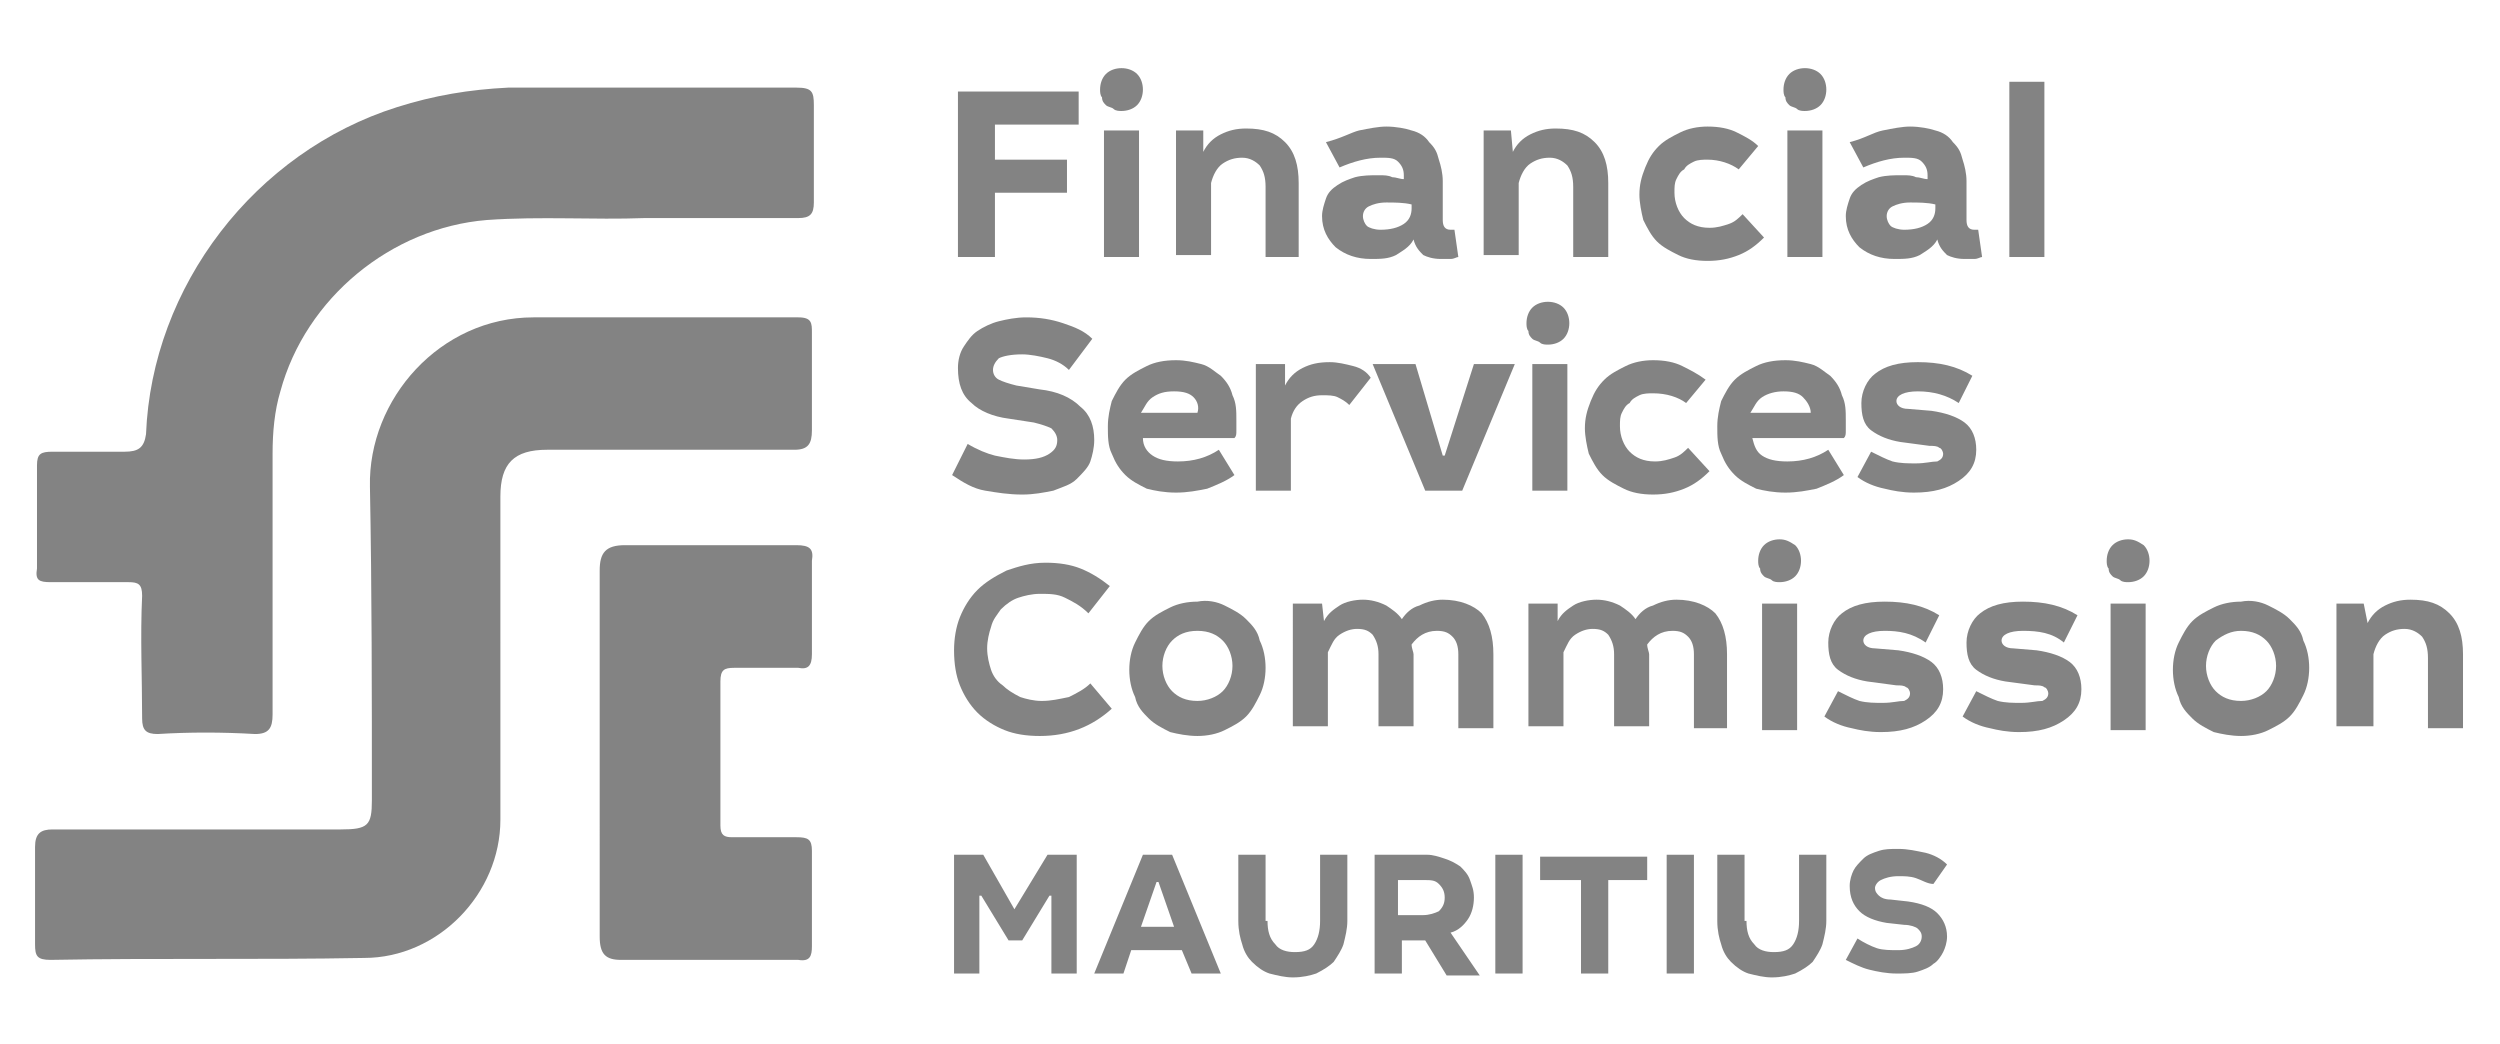 <?xml version="1.0" encoding="utf-8"?>
<!-- Generator: Adobe Illustrator 24.0.0, SVG Export Plug-In . SVG Version: 6.00 Build 0)  -->
<svg version="1.1" id="Layer_1" xmlns="http://www.w3.org/2000/svg" xmlns:xlink="http://www.w3.org/1999/xlink" x="0px" y="0px"
	 viewBox="0 0 128.4 53.6" style="enable-background:new 0 0 128.4 53.6;" xml:space="preserve">
<style type="text/css">
	.st0{fill:#838383;}
</style>
<g>
	<g>
		<path class="st0" d="M25.7,33.9c0,2.7,0,5.5,0,8.2c0,3.8-3.2,7.1-7,7.1c-5.4,0.1-10.7,0-16.1,0.1c-0.7,0-0.8-0.2-0.8-0.8
			c0-1.7,0-3.3,0-5c0-0.7,0.3-0.9,0.9-0.9c4.9,0,9.8,0,14.8,0c1.4,0,1.6-0.2,1.6-1.5c0-5.4,0-10.8-0.1-16.1
			c-0.1-4.5,3.6-8.7,8.4-8.7c4.5,0,9,0,13.6,0c0.7,0,0.7,0.3,0.7,0.8c0,1.7,0,3.3,0,5c0,0.7-0.2,1-0.9,1c-4.2,0-8.4,0-12.7,0
			c-1.7,0-2.4,0.7-2.4,2.4C25.7,28.3,25.7,31.1,25.7,33.9C25.7,33.9,25.7,33.9,25.7,33.9z"/>
	</g>
	<g>
		<path class="st0" d="M33.1,11.2c-2.6,0.1-5.3-0.1-8.1,0.1c-4.9,0.4-9.3,4-10.6,8.8c-0.3,1-0.4,2.1-0.4,3.2c0,4.5,0,9,0,13.4
			c0,0.7-0.2,1-0.9,1c-1.7-0.1-3.4-0.1-5,0c-0.6,0-0.8-0.2-0.8-0.8c0-2.1-0.1-4.2,0-6.3c0-0.6-0.2-0.7-0.7-0.7c-1.3,0-2.7,0-4,0
			c-0.6,0-0.8-0.1-0.7-0.7c0-1.8,0-3.5,0-5.3c0-0.6,0.2-0.7,0.8-0.7c1.2,0,2.5,0,3.7,0c0.7,0,1-0.2,1.1-0.9
			c0.3-7.6,5.6-14.5,12.9-16.8c1.9-0.6,3.7-0.9,5.7-1c4.9,0,9.8,0,14.8,0c0.8,0,0.9,0.2,0.9,0.9c0,1.7,0,3.3,0,5
			c0,0.6-0.2,0.8-0.8,0.8C38.4,11.2,35.8,11.2,33.1,11.2z"/>
	</g>
	<g>
		<path class="st0" d="M30.8,38.7c0-3.1,0-6.3,0-9.4c0-0.9,0.3-1.3,1.3-1.3c2.9,0,5.9,0,8.8,0c0.7,0,0.9,0.2,0.8,0.8
			c0,1.6,0,3.2,0,4.8c0,0.6-0.2,0.8-0.7,0.7c-1.1,0-2.2,0-3.3,0c-0.5,0-0.7,0.1-0.7,0.7c0,2.5,0,4.9,0,7.4c0,0.5,0.2,0.6,0.6,0.6
			c1.1,0,2.2,0,3.3,0c0.6,0,0.8,0.1,0.8,0.7c0,1.6,0,3.3,0,4.9c0,0.5-0.1,0.8-0.7,0.7c-3,0-6.1,0-9.1,0c-0.8,0-1.1-0.3-1.1-1.2
			C30.8,45,30.8,41.8,30.8,38.7z"/>
	</g>
	<g>
		<path class="st0" d="M55.5,6.4h-4.4v1.8h3.7v1.7h-3.7v3.3h-1.9V4.7h6.2V6.4z"/>
		<path class="st0" d="M58.4,3.8c0.2,0.2,0.3,0.5,0.3,0.8c0,0.3-0.1,0.6-0.3,0.8c-0.2,0.2-0.5,0.3-0.8,0.3c-0.1,0-0.3,0-0.4-0.1
			c-0.1-0.1-0.3-0.1-0.4-0.2c-0.1-0.1-0.2-0.2-0.2-0.4c-0.1-0.1-0.1-0.3-0.1-0.4c0-0.3,0.1-0.6,0.3-0.8c0.2-0.2,0.5-0.3,0.8-0.3
			C57.9,3.5,58.2,3.6,58.4,3.8z M58.5,13.2h-1.8V6.7h1.8V13.2z"/>
		<path class="st0" d="M61.8,7.8c0.2-0.4,0.5-0.7,0.9-0.9c0.4-0.2,0.8-0.3,1.3-0.3c0.9,0,1.5,0.2,2,0.7c0.5,0.5,0.7,1.2,0.7,2.1v3.8
			H65V9.6c0-0.5-0.1-0.8-0.3-1.1c-0.2-0.2-0.5-0.4-0.9-0.4c-0.4,0-0.7,0.1-1,0.3c-0.3,0.2-0.5,0.6-0.6,1v3.7h-1.8V6.7h1.4L61.8,7.8z
			"/>
		<path class="st0" d="M69.8,6.7c0.5-0.1,1-0.2,1.4-0.2c0.5,0,1,0.1,1.3,0.2c0.4,0.1,0.7,0.3,0.9,0.6c0.3,0.3,0.4,0.5,0.5,0.9
			c0.1,0.3,0.2,0.7,0.2,1.1v2c0,0.3,0.1,0.5,0.4,0.5c0.1,0,0.2,0,0.2,0l0.2,1.4c-0.1,0-0.2,0.1-0.4,0.1c-0.1,0-0.3,0-0.5,0
			c-0.4,0-0.7-0.1-0.9-0.2c-0.2-0.2-0.4-0.4-0.5-0.8c-0.2,0.4-0.6,0.6-0.9,0.8c-0.4,0.2-0.8,0.2-1.3,0.2c-0.7,0-1.3-0.2-1.8-0.6
			c-0.4-0.4-0.7-0.9-0.7-1.6c0-0.3,0.1-0.6,0.2-0.9c0.1-0.3,0.3-0.5,0.6-0.7c0.3-0.2,0.6-0.3,0.9-0.4c0.4-0.1,0.8-0.1,1.2-0.1
			c0.3,0,0.5,0,0.7,0.1c0.2,0,0.4,0.1,0.6,0.1V9c0-0.3-0.1-0.5-0.3-0.7c-0.2-0.2-0.5-0.2-0.9-0.2c-0.7,0-1.4,0.2-2.1,0.5l-0.7-1.3
			C68.9,7.1,69.4,6.8,69.8,6.7z M71.2,10.4c-0.4,0-0.7,0.1-0.9,0.2c-0.2,0.1-0.3,0.3-0.3,0.5c0,0.2,0.1,0.4,0.2,0.5
			c0.1,0.1,0.4,0.2,0.7,0.2c0.5,0,0.9-0.1,1.2-0.3c0.3-0.2,0.4-0.5,0.4-0.8v-0.2C72.1,10.4,71.6,10.4,71.2,10.4z"/>
		<path class="st0" d="M77.7,7.8c0.2-0.4,0.5-0.7,0.9-0.9c0.4-0.2,0.8-0.3,1.3-0.3c0.9,0,1.5,0.2,2,0.7c0.5,0.5,0.7,1.2,0.7,2.1v3.8
			h-1.8V9.6c0-0.5-0.1-0.8-0.3-1.1c-0.2-0.2-0.5-0.4-0.9-0.4c-0.4,0-0.7,0.1-1,0.3c-0.3,0.2-0.5,0.6-0.6,1v3.7h-1.8V6.7h1.4
			L77.7,7.8z"/>
		<path class="st0" d="M87.7,8.2c-0.2,0-0.5,0-0.7,0.1c-0.2,0.1-0.4,0.2-0.5,0.4c-0.2,0.1-0.3,0.3-0.4,0.5c-0.1,0.2-0.1,0.4-0.1,0.7
			c0,0.5,0.2,1,0.5,1.3c0.3,0.3,0.7,0.5,1.3,0.5c0.4,0,0.7-0.1,1-0.2c0.3-0.1,0.5-0.3,0.7-0.5l1.1,1.2c-0.4,0.4-0.8,0.7-1.3,0.9
			c-0.5,0.2-1,0.3-1.6,0.3c-0.6,0-1.1-0.1-1.5-0.3c-0.4-0.2-0.8-0.4-1.1-0.7c-0.3-0.3-0.5-0.7-0.7-1.1c-0.1-0.4-0.2-0.9-0.2-1.3
			c0-0.5,0.1-0.9,0.3-1.4s0.4-0.8,0.7-1.1c0.3-0.3,0.7-0.5,1.1-0.7c0.4-0.2,0.9-0.3,1.4-0.3c0.6,0,1.1,0.1,1.5,0.3
			C89.6,7,90,7.2,90.3,7.5l-1,1.2C88.9,8.4,88.3,8.2,87.7,8.2z"/>
		<path class="st0" d="M93.5,3.8c0.2,0.2,0.3,0.5,0.3,0.8c0,0.3-0.1,0.6-0.3,0.8c-0.2,0.2-0.5,0.3-0.8,0.3c-0.1,0-0.3,0-0.4-0.1
			c-0.1-0.1-0.3-0.1-0.4-0.2c-0.1-0.1-0.2-0.2-0.2-0.4c-0.1-0.1-0.1-0.3-0.1-0.4c0-0.3,0.1-0.6,0.3-0.8c0.2-0.2,0.5-0.3,0.8-0.3
			S93.3,3.6,93.5,3.8z M93.6,13.2h-1.8V6.7h1.8V13.2z"/>
		<path class="st0" d="M96.7,6.7c0.5-0.1,1-0.2,1.4-0.2c0.5,0,1,0.1,1.3,0.2c0.4,0.1,0.7,0.3,0.9,0.6c0.3,0.3,0.4,0.5,0.5,0.9
			c0.1,0.3,0.2,0.7,0.2,1.1v2c0,0.3,0.1,0.5,0.4,0.5c0.1,0,0.2,0,0.2,0l0.2,1.4c-0.1,0-0.2,0.1-0.4,0.1c-0.1,0-0.3,0-0.5,0
			c-0.4,0-0.7-0.1-0.9-0.2c-0.2-0.2-0.4-0.4-0.5-0.8c-0.2,0.4-0.6,0.6-0.9,0.8c-0.4,0.2-0.8,0.2-1.3,0.2c-0.7,0-1.3-0.2-1.8-0.6
			c-0.4-0.4-0.7-0.9-0.7-1.6c0-0.3,0.1-0.6,0.2-0.9c0.1-0.3,0.3-0.5,0.6-0.7c0.3-0.2,0.6-0.3,0.9-0.4c0.4-0.1,0.8-0.1,1.2-0.1
			c0.3,0,0.5,0,0.7,0.1c0.2,0,0.4,0.1,0.6,0.1V9c0-0.3-0.1-0.5-0.3-0.7c-0.2-0.2-0.5-0.2-0.9-0.2c-0.7,0-1.4,0.2-2.1,0.5l-0.7-1.3
			C95.8,7.1,96.2,6.8,96.7,6.7z M98.1,10.4c-0.4,0-0.7,0.1-0.9,0.2c-0.2,0.1-0.3,0.3-0.3,0.5c0,0.2,0.1,0.4,0.2,0.5
			c0.1,0.1,0.4,0.2,0.7,0.2c0.5,0,0.9-0.1,1.2-0.3c0.3-0.2,0.4-0.5,0.4-0.8v-0.2C99,10.4,98.5,10.4,98.1,10.4z"/>
		<path class="st0" d="M105,13.2h-1.8v-9h1.8V13.2z"/>
	</g>
	<g>
		<path class="st0" d="M53.8,18.4c-0.4-0.1-0.9-0.2-1.3-0.2c-0.6,0-1,0.1-1.2,0.2C51.1,18.6,51,18.8,51,19c0,0.2,0.1,0.4,0.3,0.5
			c0.2,0.1,0.5,0.2,0.9,0.3l1.2,0.2c0.9,0.1,1.6,0.4,2.1,0.9c0.5,0.4,0.7,1,0.7,1.7c0,0.4-0.1,0.8-0.2,1.1s-0.4,0.6-0.7,0.9
			c-0.3,0.3-0.7,0.4-1.2,0.6c-0.5,0.1-1,0.2-1.6,0.2c-0.7,0-1.3-0.1-1.9-0.2c-0.6-0.1-1.1-0.4-1.7-0.8l0.8-1.6
			c0.5,0.3,1,0.5,1.4,0.6c0.5,0.1,1,0.2,1.5,0.2c0.6,0,1-0.1,1.3-0.3c0.3-0.2,0.4-0.4,0.4-0.7c0-0.2-0.1-0.4-0.3-0.6
			c-0.2-0.1-0.5-0.2-0.9-0.3l-1.3-0.2c-0.8-0.1-1.5-0.4-1.9-0.8c-0.5-0.4-0.7-1-0.7-1.8c0-0.4,0.1-0.8,0.3-1.1
			c0.2-0.3,0.4-0.6,0.7-0.8c0.3-0.2,0.7-0.4,1.1-0.5c0.4-0.1,0.9-0.2,1.4-0.2c0.7,0,1.3,0.1,1.9,0.3c0.6,0.2,1.1,0.4,1.5,0.8
			L54.9,19C54.6,18.7,54.2,18.5,53.8,18.4z"/>
		<path class="st0" d="M59.2,23.4c0.3,0.2,0.7,0.3,1.3,0.3c0.8,0,1.5-0.2,2.1-0.6l0.8,1.3c-0.4,0.3-0.9,0.5-1.4,0.7
			c-0.5,0.1-1,0.2-1.6,0.2c-0.6,0-1.1-0.1-1.5-0.2c-0.4-0.2-0.8-0.4-1.1-0.7s-0.5-0.6-0.7-1.1c-0.2-0.4-0.2-0.9-0.2-1.4
			c0-0.5,0.1-0.9,0.2-1.3c0.2-0.4,0.4-0.8,0.7-1.1c0.3-0.3,0.7-0.5,1.1-0.7c0.4-0.2,0.9-0.3,1.5-0.3c0.5,0,0.9,0.1,1.3,0.2
			c0.4,0.1,0.7,0.4,1,0.6c0.3,0.3,0.5,0.6,0.6,1c0.2,0.4,0.2,0.8,0.2,1.3c0,0.2,0,0.3,0,0.5c0,0.2,0,0.3-0.1,0.4h-4.7
			C58.7,22.9,58.9,23.2,59.2,23.4z M61.3,20.4c-0.2-0.2-0.5-0.3-1-0.3s-0.8,0.1-1.1,0.3c-0.3,0.2-0.4,0.5-0.6,0.8h2.9
			C61.6,20.9,61.5,20.6,61.3,20.4z"/>
		<path class="st0" d="M66,19.8c0.2-0.4,0.5-0.7,0.9-0.9c0.4-0.2,0.8-0.3,1.4-0.3c0.4,0,0.8,0.1,1.2,0.2c0.4,0.1,0.7,0.3,0.9,0.6
			l-1.1,1.4c-0.2-0.2-0.4-0.3-0.6-0.4c-0.2-0.1-0.5-0.1-0.8-0.1c-0.4,0-0.7,0.1-1,0.3c-0.3,0.2-0.5,0.5-0.6,0.9v3.7h-1.8v-6.5h1.5
			L66,19.8z"/>
		<path class="st0" d="M74.1,23.4h0.1l1.5-4.7h2.1l-2.7,6.5h-1.9l-2.7-6.5h2.2L74.1,23.4z"/>
		<path class="st0" d="M80.3,15.8c0.2,0.2,0.3,0.5,0.3,0.8c0,0.3-0.1,0.6-0.3,0.8c-0.2,0.2-0.5,0.3-0.8,0.3c-0.1,0-0.3,0-0.4-0.1
			c-0.1-0.1-0.3-0.1-0.4-0.2c-0.1-0.1-0.2-0.2-0.2-0.4c-0.1-0.1-0.1-0.3-0.1-0.4c0-0.3,0.1-0.6,0.3-0.8c0.2-0.2,0.5-0.3,0.8-0.3
			S80.1,15.6,80.3,15.8z M80.5,25.2h-1.8v-6.5h1.8V25.2z"/>
		<path class="st0" d="M84.9,20.2c-0.2,0-0.5,0-0.7,0.1c-0.2,0.1-0.4,0.2-0.5,0.4c-0.2,0.1-0.3,0.3-0.4,0.5
			c-0.1,0.2-0.1,0.4-0.1,0.7c0,0.5,0.2,1,0.5,1.3c0.3,0.3,0.7,0.5,1.3,0.5c0.4,0,0.7-0.1,1-0.2c0.3-0.1,0.5-0.3,0.7-0.5l1.1,1.2
			c-0.4,0.4-0.8,0.7-1.3,0.9c-0.5,0.2-1,0.3-1.6,0.3c-0.6,0-1.1-0.1-1.5-0.3c-0.4-0.2-0.8-0.4-1.1-0.7c-0.3-0.3-0.5-0.7-0.7-1.1
			c-0.1-0.4-0.2-0.9-0.2-1.3c0-0.5,0.1-0.9,0.3-1.4s0.4-0.8,0.7-1.1c0.3-0.3,0.7-0.5,1.1-0.7c0.4-0.2,0.9-0.3,1.4-0.3
			c0.6,0,1.1,0.1,1.5,0.3c0.4,0.2,0.8,0.4,1.2,0.7l-1,1.2C86.2,20.4,85.6,20.2,84.9,20.2z"/>
		<path class="st0" d="M90.5,23.4c0.3,0.2,0.7,0.3,1.3,0.3c0.8,0,1.5-0.2,2.1-0.6l0.8,1.3c-0.4,0.3-0.9,0.5-1.4,0.7
			c-0.5,0.1-1,0.2-1.6,0.2c-0.6,0-1.1-0.1-1.5-0.2c-0.4-0.2-0.8-0.4-1.1-0.7s-0.5-0.6-0.7-1.1c-0.2-0.4-0.2-0.9-0.2-1.4
			c0-0.5,0.1-0.9,0.2-1.3c0.2-0.4,0.4-0.8,0.7-1.1c0.3-0.3,0.7-0.5,1.1-0.7c0.4-0.2,0.9-0.3,1.5-0.3c0.5,0,0.9,0.1,1.3,0.2
			c0.4,0.1,0.7,0.4,1,0.6c0.3,0.3,0.5,0.6,0.6,1c0.2,0.4,0.2,0.8,0.2,1.3c0,0.2,0,0.3,0,0.5c0,0.2,0,0.3-0.1,0.4H90
			C90.1,22.9,90.2,23.2,90.5,23.4z M92.6,20.4c-0.2-0.2-0.5-0.3-1-0.3c-0.4,0-0.8,0.1-1.1,0.3c-0.3,0.2-0.4,0.5-0.6,0.8H93
			C93,20.9,92.8,20.6,92.6,20.4z"/>
		<path class="st0" d="M98.5,20.1c-0.7,0-1.1,0.2-1.1,0.5c0,0.2,0.2,0.4,0.6,0.4l1.2,0.1c0.7,0.1,1.3,0.3,1.7,0.6
			c0.4,0.3,0.6,0.8,0.6,1.4c0,0.7-0.3,1.2-0.9,1.6c-0.6,0.4-1.3,0.6-2.3,0.6c-0.6,0-1.1-0.1-1.5-0.2c-0.5-0.1-1-0.3-1.4-0.6l0.7-1.3
			c0.4,0.2,0.8,0.4,1.1,0.5c0.4,0.1,0.8,0.1,1.2,0.1c0.5,0,0.8-0.1,1.1-0.1c0.2-0.1,0.3-0.2,0.3-0.4c0-0.1-0.1-0.3-0.2-0.3
			c-0.1-0.1-0.3-0.1-0.5-0.1l-1.5-0.2c-0.6-0.1-1.1-0.3-1.5-0.6c-0.4-0.3-0.5-0.8-0.5-1.4c0-0.6,0.3-1.2,0.7-1.5
			c0.5-0.4,1.2-0.6,2.2-0.6c1.1,0,2,0.2,2.8,0.7l-0.7,1.4C100,20.3,99.3,20.1,98.5,20.1z"/>
	</g>
	<g>
		<path class="st0" d="M54.7,30.7c-0.4-0.2-0.8-0.2-1.3-0.2c-0.4,0-0.8,0.1-1.1,0.2c-0.3,0.1-0.6,0.3-0.9,0.6
			c-0.2,0.3-0.4,0.5-0.5,0.9c-0.1,0.3-0.2,0.7-0.2,1.1c0,0.4,0.1,0.8,0.2,1.1c0.1,0.3,0.3,0.6,0.6,0.8c0.2,0.2,0.5,0.4,0.9,0.6
			c0.3,0.1,0.7,0.2,1.1,0.2c0.5,0,0.9-0.1,1.4-0.2c0.4-0.2,0.8-0.4,1.1-0.7l1.1,1.3c-1,0.9-2.2,1.4-3.7,1.4c-0.7,0-1.3-0.1-1.8-0.3
			c-0.5-0.2-1-0.5-1.4-0.9c-0.4-0.4-0.7-0.9-0.9-1.4c-0.2-0.5-0.3-1.1-0.3-1.8c0-0.6,0.1-1.2,0.3-1.7c0.2-0.5,0.5-1,0.9-1.4
			c0.4-0.4,0.9-0.7,1.5-1c0.6-0.2,1.2-0.4,2-0.4c0.7,0,1.3,0.1,1.8,0.3c0.5,0.2,1,0.5,1.5,0.9l-1.1,1.4
			C55.5,31.1,55.1,30.9,54.7,30.7z"/>
		<path class="st0" d="M62.9,31.1c0.4,0.2,0.8,0.4,1.1,0.7c0.3,0.3,0.6,0.6,0.7,1.1c0.2,0.4,0.3,0.9,0.3,1.4c0,0.5-0.1,1-0.3,1.4
			c-0.2,0.4-0.4,0.8-0.7,1.1c-0.3,0.3-0.7,0.5-1.1,0.7c-0.4,0.2-0.9,0.3-1.4,0.3c-0.5,0-1-0.1-1.4-0.2c-0.4-0.2-0.8-0.4-1.1-0.7
			c-0.3-0.3-0.6-0.6-0.7-1.1c-0.2-0.4-0.3-0.9-0.3-1.4c0-0.5,0.1-1,0.3-1.4c0.2-0.4,0.4-0.8,0.7-1.1c0.3-0.3,0.7-0.5,1.1-0.7
			c0.4-0.2,0.9-0.3,1.4-0.3C62,30.8,62.5,30.9,62.9,31.1z M60.2,32.9c-0.3,0.3-0.5,0.8-0.5,1.3c0,0.5,0.2,1,0.5,1.3
			c0.3,0.3,0.7,0.5,1.3,0.5c0.5,0,1-0.2,1.3-0.5c0.3-0.3,0.5-0.8,0.5-1.3c0-0.5-0.2-1-0.5-1.3c-0.3-0.3-0.7-0.5-1.3-0.5
			C60.9,32.4,60.5,32.6,60.2,32.9z"/>
		<path class="st0" d="M68,31.9c0.2-0.4,0.5-0.6,0.8-0.8c0.3-0.2,0.8-0.3,1.2-0.3c0.4,0,0.8,0.1,1.2,0.3c0.3,0.2,0.6,0.4,0.8,0.7
			c0.2-0.3,0.5-0.6,0.9-0.7c0.4-0.2,0.8-0.3,1.2-0.3c0.9,0,1.6,0.3,2,0.7c0.4,0.5,0.6,1.2,0.6,2.1v3.8h-1.8v-3.8
			c0-0.4-0.1-0.7-0.3-0.9c-0.2-0.2-0.4-0.3-0.8-0.3c-0.6,0-1,0.3-1.3,0.7c0,0.2,0.1,0.4,0.1,0.5v3.7h-1.8v-3.7c0-0.4-0.1-0.7-0.3-1
			c-0.2-0.2-0.4-0.3-0.8-0.3c-0.3,0-0.6,0.1-0.9,0.3c-0.3,0.2-0.4,0.5-0.6,0.9v3.8h-1.8V31h1.5L68,31.9z"/>
		<path class="st0" d="M80,31.9c0.2-0.4,0.5-0.6,0.8-0.8c0.3-0.2,0.8-0.3,1.2-0.3c0.4,0,0.8,0.1,1.2,0.3c0.3,0.2,0.6,0.4,0.8,0.7
			c0.2-0.3,0.5-0.6,0.9-0.7c0.4-0.2,0.8-0.3,1.2-0.3c0.9,0,1.6,0.3,2,0.7c0.4,0.5,0.6,1.2,0.6,2.1v3.8H87v-3.8
			c0-0.4-0.1-0.7-0.3-0.9c-0.2-0.2-0.4-0.3-0.8-0.3c-0.6,0-1,0.3-1.3,0.7c0,0.2,0.1,0.4,0.1,0.5v3.7h-1.8v-3.7c0-0.4-0.1-0.7-0.3-1
			c-0.2-0.2-0.4-0.3-0.8-0.3c-0.3,0-0.6,0.1-0.9,0.3c-0.3,0.2-0.4,0.5-0.6,0.9v3.8h-1.8V31h1.5L80,31.9z"/>
		<path class="st0" d="M92.2,28c0.2,0.2,0.3,0.5,0.3,0.8c0,0.3-0.1,0.6-0.3,0.8c-0.2,0.2-0.5,0.3-0.8,0.3c-0.1,0-0.3,0-0.4-0.1
			c-0.1-0.1-0.3-0.1-0.4-0.2c-0.1-0.1-0.2-0.2-0.2-0.4c-0.1-0.1-0.1-0.3-0.1-0.4c0-0.3,0.1-0.6,0.3-0.8c0.2-0.2,0.5-0.3,0.8-0.3
			S91.9,27.8,92.2,28z M92.3,37.5h-1.8V31h1.8V37.5z"/>
		<path class="st0" d="M96.8,32.4c-0.7,0-1.1,0.2-1.1,0.5c0,0.2,0.2,0.4,0.6,0.4l1.2,0.1c0.7,0.1,1.3,0.3,1.7,0.6
			c0.4,0.3,0.6,0.8,0.6,1.4c0,0.7-0.3,1.2-0.9,1.6c-0.6,0.4-1.3,0.6-2.3,0.6c-0.6,0-1.1-0.1-1.5-0.2c-0.5-0.1-1-0.3-1.4-0.6l0.7-1.3
			c0.4,0.2,0.8,0.4,1.1,0.5c0.4,0.1,0.8,0.1,1.2,0.1c0.5,0,0.8-0.1,1.1-0.1c0.2-0.1,0.3-0.2,0.3-0.4c0-0.1-0.1-0.3-0.2-0.3
			c-0.1-0.1-0.3-0.1-0.5-0.1l-1.5-0.2c-0.6-0.1-1.1-0.3-1.5-0.6s-0.5-0.8-0.5-1.4c0-0.6,0.3-1.2,0.7-1.5c0.5-0.4,1.2-0.6,2.2-0.6
			c1.1,0,2,0.2,2.8,0.7l-0.7,1.4C98.2,32.5,97.5,32.4,96.8,32.4z"/>
		<path class="st0" d="M103.9,32.4c-0.7,0-1.1,0.2-1.1,0.5c0,0.2,0.2,0.4,0.6,0.4l1.2,0.1c0.7,0.1,1.3,0.3,1.7,0.6
			c0.4,0.3,0.6,0.8,0.6,1.4c0,0.7-0.3,1.2-0.9,1.6c-0.6,0.4-1.3,0.6-2.3,0.6c-0.6,0-1.1-0.1-1.5-0.2c-0.5-0.1-1-0.3-1.4-0.6l0.7-1.3
			c0.4,0.2,0.8,0.4,1.1,0.5c0.4,0.1,0.8,0.1,1.2,0.1c0.5,0,0.8-0.1,1.1-0.1c0.2-0.1,0.3-0.2,0.3-0.4c0-0.1-0.1-0.3-0.2-0.3
			c-0.1-0.1-0.3-0.1-0.5-0.1l-1.5-0.2c-0.6-0.1-1.1-0.3-1.5-0.6s-0.5-0.8-0.5-1.4c0-0.6,0.3-1.2,0.7-1.5c0.5-0.4,1.2-0.6,2.2-0.6
			c1.1,0,2,0.2,2.8,0.7l-0.7,1.4C105.4,32.5,104.7,32.4,103.9,32.4z"/>
		<path class="st0" d="M110.1,28c0.2,0.2,0.3,0.5,0.3,0.8c0,0.3-0.1,0.6-0.3,0.8c-0.2,0.2-0.5,0.3-0.8,0.3c-0.1,0-0.3,0-0.4-0.1
			c-0.1-0.1-0.3-0.1-0.4-0.2c-0.1-0.1-0.2-0.2-0.2-0.4c-0.1-0.1-0.1-0.3-0.1-0.4c0-0.3,0.1-0.6,0.3-0.8c0.2-0.2,0.5-0.3,0.8-0.3
			S109.8,27.8,110.1,28z M110.2,37.5h-1.8V31h1.8V37.5z"/>
		<path class="st0" d="M116.5,31.1c0.4,0.2,0.8,0.4,1.1,0.7c0.3,0.3,0.6,0.6,0.7,1.1c0.2,0.4,0.3,0.9,0.3,1.4c0,0.5-0.1,1-0.3,1.4
			c-0.2,0.4-0.4,0.8-0.7,1.1c-0.3,0.3-0.7,0.5-1.1,0.7c-0.4,0.2-0.9,0.3-1.4,0.3c-0.5,0-1-0.1-1.4-0.2c-0.4-0.2-0.8-0.4-1.1-0.7
			s-0.6-0.6-0.7-1.1c-0.2-0.4-0.3-0.9-0.3-1.4c0-0.5,0.1-1,0.3-1.4c0.2-0.4,0.4-0.8,0.7-1.1c0.3-0.3,0.7-0.5,1.1-0.7
			c0.4-0.2,0.9-0.3,1.4-0.3C115.6,30.8,116.1,30.9,116.5,31.1z M113.8,32.9c-0.3,0.3-0.5,0.8-0.5,1.3c0,0.5,0.2,1,0.5,1.3
			c0.3,0.3,0.7,0.5,1.3,0.5c0.5,0,1-0.2,1.3-0.5c0.3-0.3,0.5-0.8,0.5-1.3c0-0.5-0.2-1-0.5-1.3c-0.3-0.3-0.7-0.5-1.3-0.5
			C114.6,32.4,114.2,32.6,113.8,32.9z"/>
		<path class="st0" d="M121.6,32c0.2-0.4,0.5-0.7,0.9-0.9c0.4-0.2,0.8-0.3,1.3-0.3c0.9,0,1.5,0.2,2,0.7c0.5,0.5,0.7,1.2,0.7,2.1v3.8
			h-1.8v-3.6c0-0.5-0.1-0.8-0.3-1.1c-0.2-0.2-0.5-0.4-0.9-0.4c-0.4,0-0.7,0.1-1,0.3c-0.3,0.2-0.5,0.6-0.6,1v3.7H120V31h1.4L121.6,32
			z"/>
	</g>
	<g>
		<path class="st0" d="M52.1,46.7l1.7-2.8h1.5V50H54v-4h-0.1l-1.4,2.3h-0.7L50.4,46h-0.1v4h-1.3v-6.1h1.5L52.1,46.7z"/>
		<path class="st0" d="M62.7,50h-1.5l-0.5-1.2h-2.6L57.7,50h-1.5l2.5-6.1h1.5L62.7,50z M60.3,47.6l-0.8-2.3h-0.1l-0.8,2.3H60.3z"/>
		<path class="st0" d="M65.1,47.3c0,0.5,0.1,0.9,0.4,1.2c0.2,0.3,0.6,0.4,1,0.4c0.5,0,0.8-0.1,1-0.4c0.2-0.3,0.3-0.7,0.3-1.2v-3.4
			h1.4v3.4c0,0.4-0.1,0.8-0.2,1.2c-0.1,0.3-0.3,0.6-0.5,0.9c-0.2,0.2-0.5,0.4-0.9,0.6c-0.3,0.1-0.7,0.2-1.2,0.2
			c-0.4,0-0.8-0.1-1.2-0.2c-0.3-0.1-0.6-0.3-0.9-0.6c-0.2-0.2-0.4-0.5-0.5-0.9c-0.1-0.3-0.2-0.7-0.2-1.2v-3.4h1.4V47.3z"/>
		<path class="st0" d="M74.2,44.1c0.3,0.1,0.5,0.2,0.8,0.4c0.2,0.2,0.4,0.4,0.5,0.7c0.1,0.3,0.2,0.5,0.2,0.9c0,0.4-0.1,0.8-0.3,1.1
			c-0.2,0.3-0.5,0.6-0.9,0.7l1.5,2.2h-1.7l-1.1-1.8h-1.2V50h-1.4v-6.1h2.7C73.6,43.9,73.9,44,74.2,44.1z M73.1,47
			c0.3,0,0.6-0.1,0.8-0.2c0.2-0.2,0.3-0.4,0.3-0.7c0-0.3-0.1-0.5-0.3-0.7c-0.2-0.2-0.4-0.2-0.8-0.2h-1.3V47H73.1z"/>
		<path class="st0" d="M78.2,50h-1.4v-6.1h1.4V50z"/>
		<path class="st0" d="M84.7,45.2h-2.1V50h-1.4v-4.8h-2.1v-1.2h5.5V45.2z"/>
		<path class="st0" d="M87,50h-1.4v-6.1H87V50z"/>
		<path class="st0" d="M89.7,47.3c0,0.5,0.1,0.9,0.4,1.2c0.2,0.3,0.6,0.4,1,0.4c0.5,0,0.8-0.1,1-0.4c0.2-0.3,0.3-0.7,0.3-1.2v-3.4
			h1.4v3.4c0,0.4-0.1,0.8-0.2,1.2c-0.1,0.3-0.3,0.6-0.5,0.9c-0.2,0.2-0.5,0.4-0.9,0.6c-0.3,0.1-0.7,0.2-1.2,0.2
			c-0.4,0-0.8-0.1-1.2-0.2c-0.3-0.1-0.6-0.3-0.9-0.6c-0.2-0.2-0.4-0.5-0.5-0.9c-0.1-0.3-0.2-0.7-0.2-1.2v-3.4h1.4V47.3z"/>
		<path class="st0" d="M98.4,45.1c-0.3-0.1-0.6-0.1-0.9-0.1c-0.4,0-0.7,0.1-0.9,0.2c-0.2,0.1-0.3,0.3-0.3,0.4c0,0.2,0.1,0.3,0.2,0.4
			c0.1,0.1,0.3,0.2,0.6,0.2l0.9,0.1c0.7,0.1,1.2,0.3,1.5,0.6c0.3,0.3,0.5,0.7,0.5,1.2c0,0.3-0.1,0.6-0.2,0.8
			c-0.1,0.2-0.3,0.5-0.5,0.6c-0.2,0.2-0.5,0.3-0.8,0.4c-0.3,0.1-0.7,0.1-1.1,0.1c-0.5,0-1-0.1-1.4-0.2c-0.4-0.1-0.8-0.3-1.2-0.5
			l0.6-1.1c0.3,0.2,0.7,0.4,1,0.5s0.7,0.1,1.1,0.1c0.4,0,0.7-0.1,0.9-0.2c0.2-0.1,0.3-0.3,0.3-0.5c0-0.2-0.1-0.3-0.2-0.4
			c-0.1-0.1-0.4-0.2-0.7-0.2l-0.9-0.1c-0.6-0.1-1.1-0.3-1.4-0.6c-0.3-0.3-0.5-0.7-0.5-1.3c0-0.3,0.1-0.6,0.2-0.8
			c0.1-0.2,0.3-0.4,0.5-0.6c0.2-0.2,0.5-0.3,0.8-0.4c0.3-0.1,0.6-0.1,1-0.1c0.5,0,0.9,0.1,1.4,0.2c0.4,0.1,0.8,0.3,1.1,0.6l-0.7,1
			C99,45.4,98.7,45.2,98.4,45.1z"/>
	</g>
</g>
</svg>
